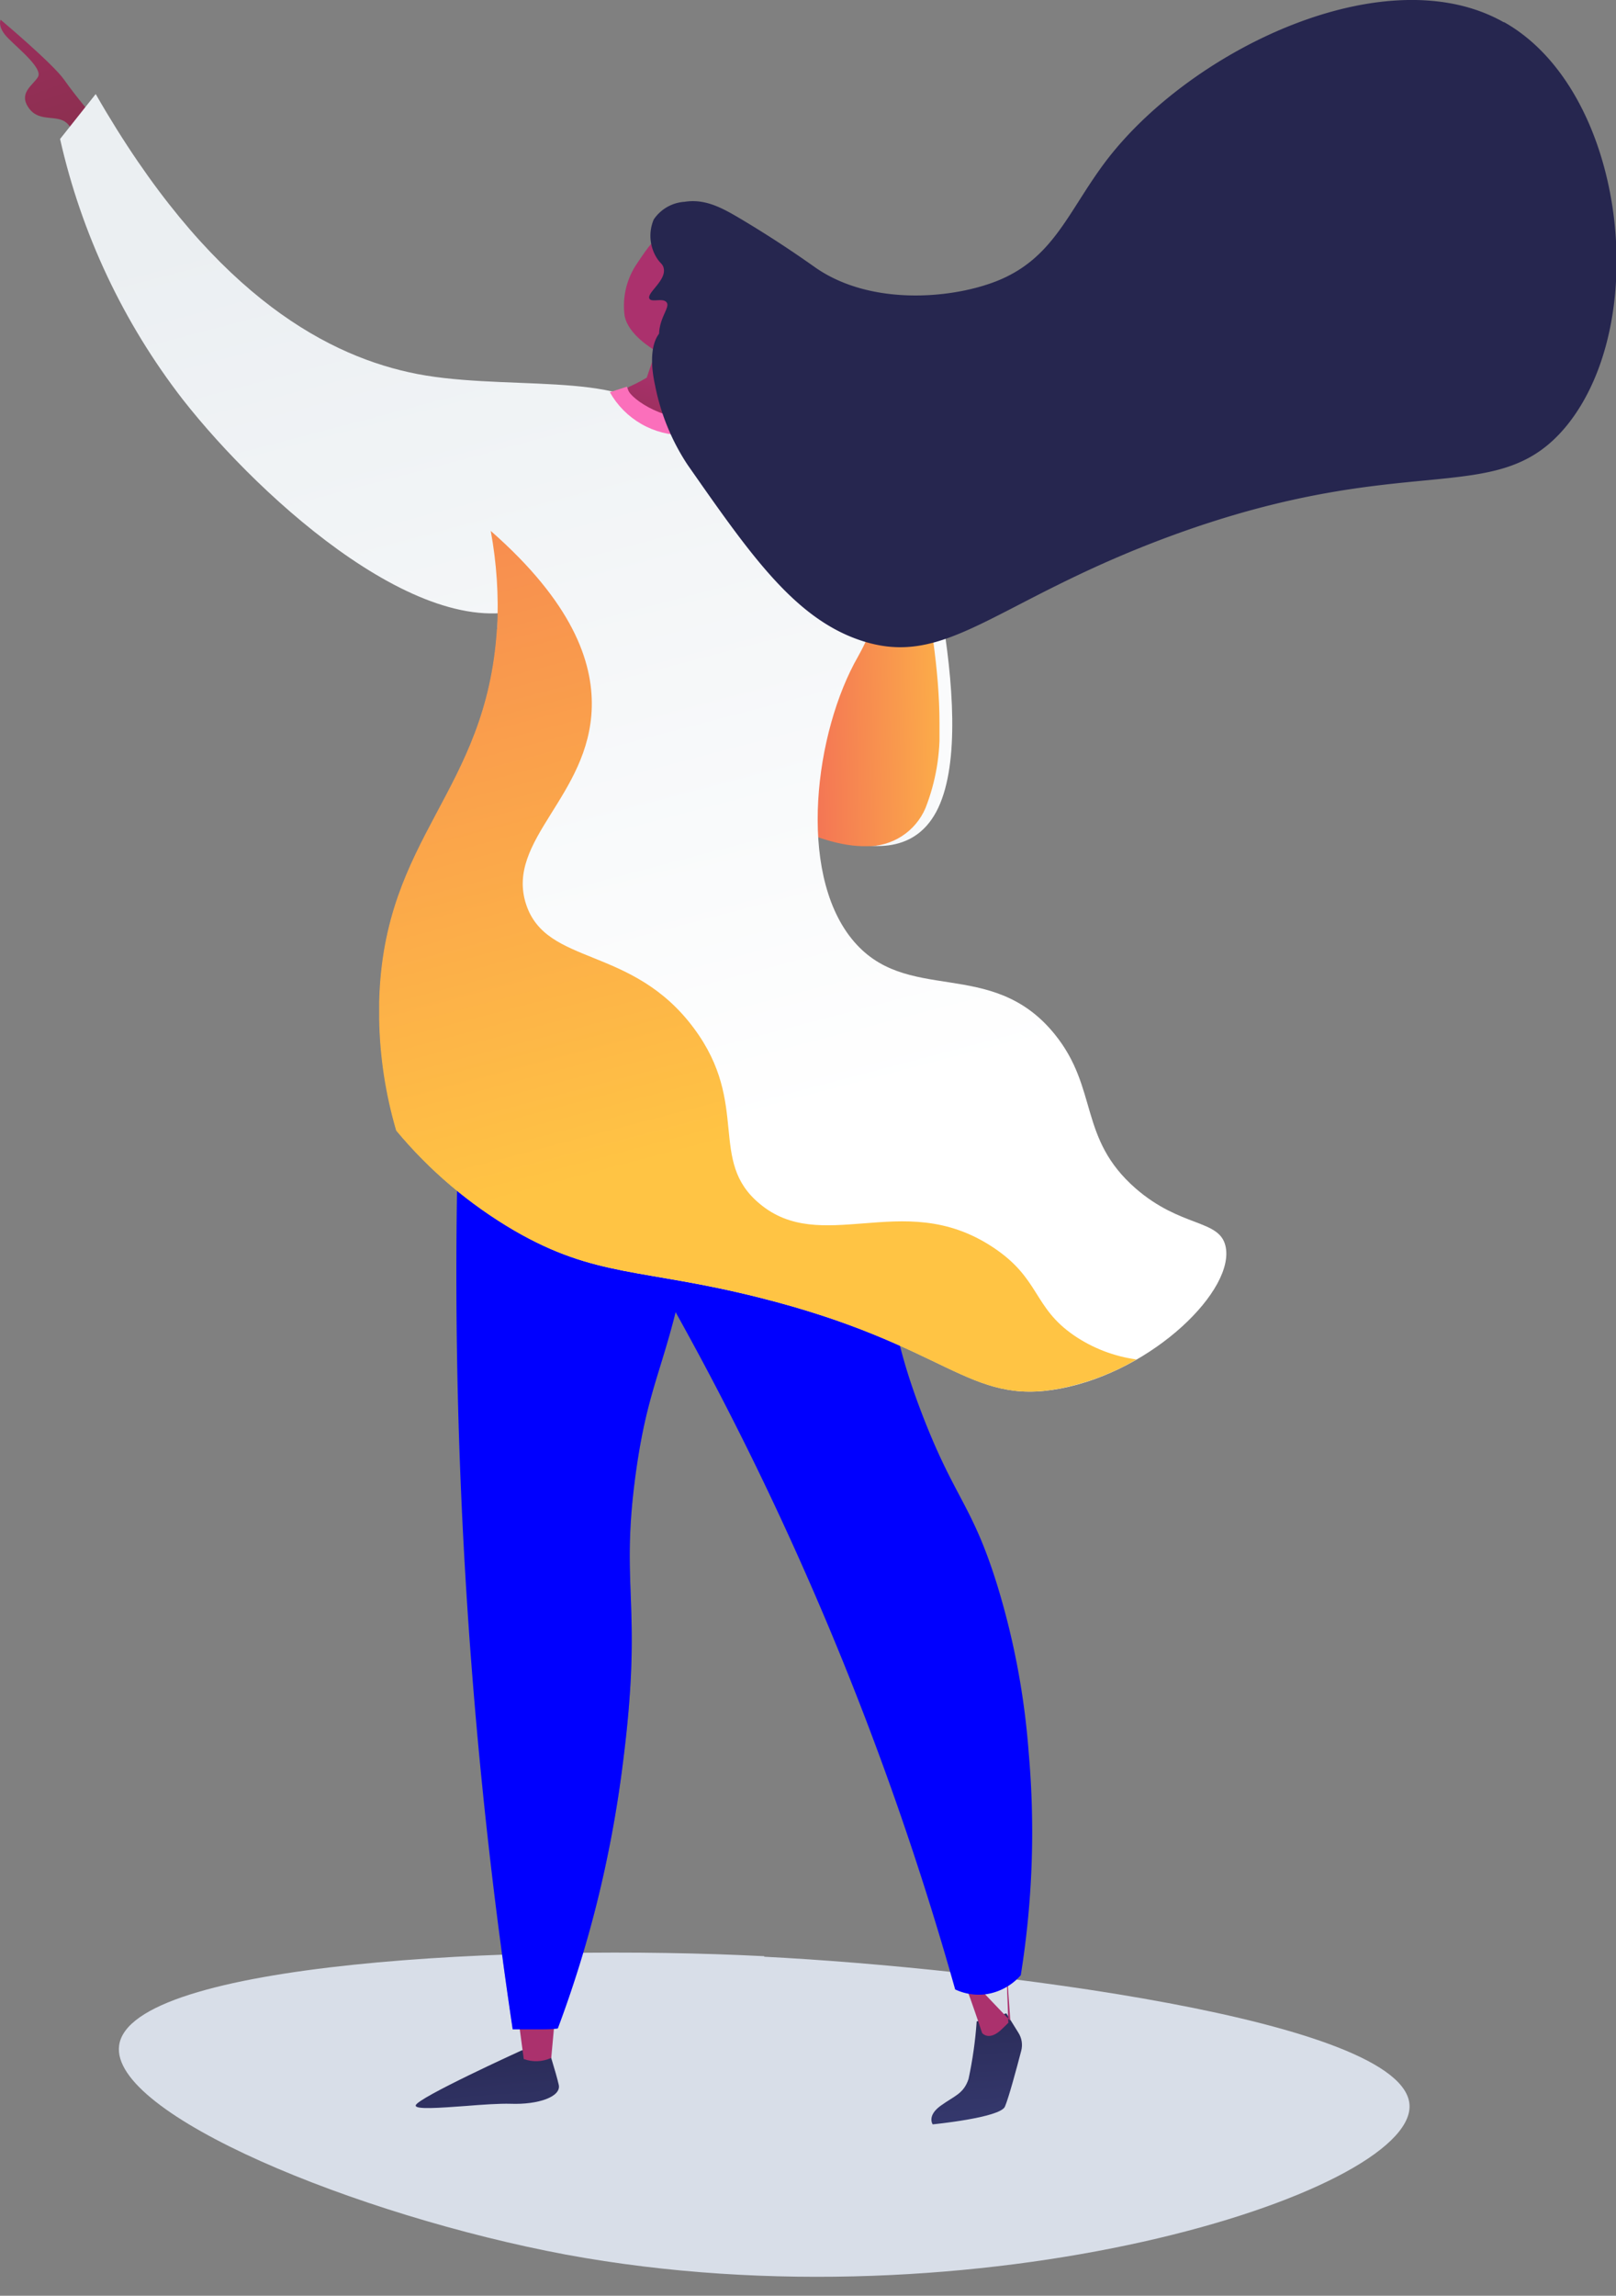 <svg xmlns="http://www.w3.org/2000/svg" xmlns:xlink="http://www.w3.org/1999/xlink" viewBox="0 0 154.67 219.67"><rect x="0" y="0" width="154.67" height="219.67" fill="#808080" stroke="none"/><defs><clipPath id="clip-path"><path class="cls-1" d="M49.89 196.21s-9.94 4.52-10.1 5.24c-.1.43 2.32.24 4.81.06 1.6-.13 3.22-.24 4.26-.21 2.67.1 4.87-.68 4.62-1.81s-1.17-4-1.17-4z"/></clipPath><clipPath id="clip-path-2"><path class="cls-1" d="M49.53 192.54l.6 4.48a3.48 3.48 0 002.63-.11l.45-4.9z"/></clipPath><clipPath id="clip-path-3"><path class="cls-1" d="M93.48 193.42a39.11 39.11 0 01-.78 5.51c-.48 1.43-1.33 1.59-2.67 2.56s-.76 1.78-.76 1.78 6.43-.63 6.91-1.69c.35-.79 1.16-3.8 1.56-5.34a2.18 2.18 0 00-.27-1.74l-1.15-1.85z"/></clipPath><clipPath id="clip-path-4"><path class="cls-1" d="M96.51 193.56l.19-.2-.19.19m.19-.19l-5.19-5.44c.42.34 2.49 6.61 2.49 6.61s.67.85 1.93-.41c.29-.27.46-.45.58-.57l-.23-6.16z"/></clipPath><clipPath id="clip-path-5"><path class="cls-1" d="M45.34 96.44h22.39v97.75H45.34z"/></clipPath><clipPath id="clip-path-7"><path class="cls-1" d="M.78 3.66c1.07 1.08 3.34 2.9 2.85 3.71s-1.92 1.54-.85 3 2.85.42 3.8 1.6 1.92 2.5 1.92 2.5l.42-3.3s-1.7-2-2.78-3.54S.06 1.89.06 1.89s-.36.69.72 1.77"/></clipPath><clipPath id="clip-path-8"><path class="cls-1" d="M5.75 13.3a63.54 63.54 0 0011.74 24.92c7.62 9.73 23.87 24.32 34 19.54C57.65 54.84 66 44.85 63 40c-2.87-4.64-15.32-2.45-23.86-4.38C30.73 33.76 19.85 27.66 9.16 9l-3.41 4.3"/></clipPath><clipPath id="clip-path-9"><path class="cls-1" d="M72.6 76.44s13.09 9.56 17.2.86S87.28 46 87.28 46z"/></clipPath><clipPath id="clip-path-10"><path class="cls-1" d="M71.37 46.07h18.55v34.9H71.37z"/></clipPath><clipPath id="clip-path-11"><path class="cls-1" d="M71.37 76.47s6 4.39 11.19 4.5h.38a6 6 0 005.64-3.65 19.59 19.59 0 001.34-7.88v-.27c0-10.07-3.86-23.1-3.86-23.1z"/></clipPath><clipPath id="clip-path-12"><path class="cls-1" d="M48 41.61c-3.83 4 .22 8.33-.4 18.58-1 15.7-10.86 19.74-11.27 35.66a40.76 40.76 0 001.63 12.33 42.65 42.65 0 0011.28 9.56c7.81 4.53 12.26 3.61 23.38 6.4 18.21 4.55 20 10.41 28.89 8.72s16.82-9.52 15.77-13.69c-.64-2.5-4.27-1.71-8.57-5.44-5.53-4.82-3.54-9.57-7.78-14.79-6.08-7.48-14.24-2.65-19.43-9.13s-3.52-19.77.63-27c2.67-4.81 3.75-10.29 6.04-15.25a3.41 3.41 0 00.29-1.92c-.46-3.2-5.83-4.8-9.89-6a48.35 48.35 0 00-11.9-1.94h-3.09c-7 0-12.44.63-15.62 3.94"/></clipPath><clipPath id="clip-path-13"><path class="cls-1" d="M58.37 37.53a8.07 8.07 0 007.17 4.11A8.83 8.83 0 0072 38.43l-1.17-.81a8 8 0 01-4.89 1.78C60.53 39.23 60 37 60 37z"/></clipPath><clipPath id="clip-path-14"><path class="cls-1" d="M64 22.3a.21.21 0 00-.08 0l-.77.38c-.56.3-.86.55-2.13 2.46a7.16 7.16 0 00-1.24 5.06c.34 1.83 2.64 3.15 3 3.4-.18.54-.71 2-.88 2.54-1.9 1.1-1.9.79-1.78 1.16.22.89 4 3.4 6.77 2.43 2.17-.76 3.78-4.63 3.52-5.3-.12-.3-.78-.52-3.07-.21l-.12-1.39c.85-5.87.13-10.16-.87-10.47a9 9 0 00-1.61-.13 3.18 3.18 0 00-.78.07"/></clipPath><clipPath id="clip-path-15"><path class="cls-1" d="M62.86 28.23c-.68.78-1.22 2-.48 2.21S64 29.91 64 29.11c0-.59-.33-1.09-.74-1.09a.57.57 0 00-.43.21"/></clipPath><clipPath id="clip-path-16"><path class="cls-1" d="M36.28 50.8h72.5v82.36h-72.5z"/></clipPath><clipPath id="clip-path-17"><path class="cls-1" d="M47.56 60.19c-1 15.7-10.86 19.74-11.27 35.66v1.68a40.37 40.37 0 001.63 10.65 42.65 42.65 0 0011.28 9.56c7.81 4.53 12.26 3.61 23.38 6.4 18.21 4.55 20 10.41 28.89 8.72a23.66 23.66 0 007.31-2.78 13.94 13.94 0 01-6-2.31c-3.92-2.7-3.22-5.41-7.69-8.39s-8.6-2.62-12.45-2.32c-3.64.28-7 .57-9.92-1.87-5-4.13-.9-9.51-6.29-16.78-5.92-8-14.13-5.93-16.08-11.89-2-6.15 6.08-10.33 6.29-18.87.1-4.36-1.86-10-9.67-16.85a40.17 40.17 0 01.61 9.39"/></clipPath><linearGradient id="linear-gradient" x1="-3070.28" y1="1609.79" x2="-3063.44" y2="1609.79" gradientTransform="matrix(0 4.6 4.6 0 -7364.22 14314.79)" gradientUnits="userSpaceOnUse"><stop offset="0" stop-color="#26264f"/><stop offset="0" stop-color="#26264f"/><stop offset="1" stop-color="#444b8c"/></linearGradient><linearGradient id="linear-gradient-2" x1="-2841.06" y1="457.16" x2="-2834.22" y2="457.16" gradientTransform="matrix(0 -4.75 -4.75 0 2224.98 -13307.47)" gradientUnits="userSpaceOnUse"><stop offset="0" stop-color="#ab316d"/><stop offset="1" stop-color="#792d3d"/></linearGradient><linearGradient id="linear-gradient-3" x1="-3070.28" y1="1618.42" x2="-3063.44" y2="1618.42" gradientTransform="matrix(0 4.6 4.6 0 -7357.27 14310.96)" xlink:href="#linear-gradient"/><linearGradient id="linear-gradient-4" x1="-2841.07" y1="449.48" x2="-2834.22" y2="449.48" gradientTransform="matrix(0 -4.75 -4.75 0 2230.68 -13308.41)" xlink:href="#linear-gradient-2"/><linearGradient id="linear-gradient-5" x1="-2952.82" y1="572.44" x2="-2945.97" y2="572.44" gradientTransform="matrix(0 6.14 -6.14 0 3516.72 18117.54)" xlink:href="#linear-gradient-2"/><linearGradient id="linear-gradient-6" x1="-2977.11" y1="1216.86" x2="-2970.26" y2="1216.86" gradientTransform="matrix(0 14.16 14.16 0 -17189.02 42174.53)" gradientUnits="userSpaceOnUse"><stop offset="0" stop-color="#ebeff2"/><stop offset="0" stop-color="#ebeff2"/><stop offset="1" stop-color="#fff"/></linearGradient><linearGradient id="linear-gradient-7" x1="-1980.77" y1="1279.77" x2="-1973.92" y2="1279.77" gradientTransform="matrix(2.73 0 0 -2.73 5485.21 3563.24)" xlink:href="#linear-gradient-6"/><linearGradient id="linear-gradient-8" x1="-1981.15" y1="1280.71" x2="-1974.31" y2="1280.71" gradientTransform="matrix(2.73 0 0 -2.73 5484.98 3563.3)" gradientUnits="userSpaceOnUse"><stop offset="0" stop-color="#f36f56"/><stop offset="0" stop-color="#f36f56"/><stop offset="1" stop-color="#ffc444"/></linearGradient><linearGradient id="linear-gradient-9" x1="-2977.11" y1="1218.57" x2="-2970.26" y2="1218.57" gradientTransform="matrix(0 14.16 14.16 0 -17171.88 42165.58)" xlink:href="#linear-gradient-6"/><linearGradient id="linear-gradient-10" x1="-2570.79" y1="2340.45" x2="-2563.94" y2="2340.45" gradientTransform="matrix(0 2.03 2.03 0 -4678.3 5239.74)" gradientUnits="userSpaceOnUse"><stop offset="0" stop-color="#ff9085"/><stop offset="1" stop-color="#fb6fbb"/></linearGradient><linearGradient id="linear-gradient-11" x1="-3562.37" y1="2025.65" x2="-3555.52" y2="2025.65" gradientTransform="matrix(-2.4 0 0 2.4 -8488.45 -4835.18)" xlink:href="#linear-gradient-2"/><linearGradient id="linear-gradient-12" x1="-3342.74" y1="2247.86" x2="-3335.89" y2="2247.86" gradientTransform="matrix(-2.18 0 0 2.18 -7230.34 -4877.27)" xlink:href="#linear-gradient-2"/><linearGradient id="linear-gradient-13" x1="-2977.11" y1="1218.19" x2="-2970.26" y2="1218.19" gradientTransform="matrix(0 14.16 14.16 0 -17171.17 42167.02)" xlink:href="#linear-gradient-8"/><style>.cls-1{fill:none}.cls-12{fill:#00f}.cls-14{clip-path:url(#clip-path-5)}</style></defs><g style="isolation:isolate"><g id="Layer_1" data-name="Layer 1"><path d="M73.15 187.18c-23.65-1.21-60.7.55-61.75 8.55-.87 6.58 22.78 16.26 42.75 20 39.48 7.29 81-5.83 80.76-14.25-.26-8.25-40.74-13.18-61.76-14.25" fill="#d8dee8"/><g clip-path="url(#clip-path)"><path transform="rotate(-4.49 46.75 198.805)" fill="url(#linear-gradient)" d="M39.46 194.96h14.5v7.47h-14.5z"/></g><g clip-path="url(#clip-path-2)"><path transform="rotate(-.79 51.598 195.458)" fill="url(#linear-gradient-2)" d="M49.49 191.98h3.76v5.62h-3.76z"/></g><g clip-path="url(#clip-path-3)"><path transform="rotate(-4.49 93.403 198.08)" fill="url(#linear-gradient-3)" d="M88.3 192.3h10v11.31h-10z"/></g><g clip-path="url(#clip-path-4)"><path transform="rotate(-.79 93.693 191.396)" fill="url(#linear-gradient-4)" d="M91.46 187.36h5.3v8.07h-5.3z"/></g><path class="cls-12" d="M44.06 102.65c-.53 13.35-.55 27.85.22 43.34.87 17.44 2.6 33.56 4.79 48.18h2.57c.6 0 1.18 0 1.75-.08a111.23 111.23 0 003.68-11.78 113.06 113.06 0 002.57-13.79c1.92-15.11-.33-16.43 1.22-27.63 1.38-9.92 3.34-10.31 5.63-24.4 2.49-15.28.64-17.58-.27-18.4-3.83-3.53-12.85-1.13-22.16 4.56"/><g class="cls-14" opacity=".3"><g class="cls-14"><path class="cls-12" d="M66.23 98.09c-3.67-3.37-12-1.33-20.88 3.8 10.17 11 11.28 18.13 10.06 22.76-1.38 5.23-5.57 6.73-5.55 12.45 0 7 6.36 8.89 6.22 16.33-.09 4.91-2.87 4.86-3.53 10.94-.78 7.19 2.86 9.66 1.68 15-.5 2.28-2 5.27-6.08 8.35.3 2.19.61 4.34.92 6.47h2.56c.61 0 1.19 0 1.75-.08a109.41 109.41 0 003.69-11.78 115.38 115.38 0 002.57-13.79c1.91-15.11-.33-16.43 1.23-27.63 1.37-9.92 3.32-10.31 5.62-24.4 2.5-15.28.64-17.58-.26-18.4"/></g></g><path class="cls-12" d="M50.36 102.43A299.88 299.88 0 0177 150.3a298.94 298.94 0 0114.42 40.06 5.33 5.33 0 002.94.46A5.5 5.5 0 0097.7 189a86.49 86.49 0 00.76-21.28 73.12 73.12 0 00-3-16c-2.42-7.81-4.08-8.25-7.24-16.5-3.28-8.57-2.48-10.71-5.62-21.43a141.63 141.63 0 00-7-18.8l-25.25 7.41"/><g clip-path="url(#clip-path-7)"><path transform="rotate(-19.68 4.314 8.172)" fill="url(#linear-gradient-5)" d="M-2.15.7h12.92v14.95H-2.15z"/></g><g clip-path="url(#clip-path-8)"><path transform="rotate(-14.81 35.877 35.803)" fill="url(#linear-gradient-6)" d="M-.08 2.23h71.89v67.11H-.08z"/></g><g clip-path="url(#clip-path-9)"><path transform="translate(-1.42 1.83)" fill="url(#linear-gradient-7)" d="M72.16 45.82h22.18v40.39H72.16z"/></g><g clip-path="url(#clip-path-10)"><g clip-path="url(#clip-path-11)"><path transform="rotate(-1.25 80.443 63.679)" fill="url(#linear-gradient-8)" d="M70.99 45.87h19.3v35.29h-19.3z"/></g></g><g clip-path="url(#clip-path-12)"><path transform="rotate(-14.81 77.22 86.127)" fill="url(#linear-gradient-9)" d="M25.14 28.79H129.3v114.66H25.14z"/></g><g clip-path="url(#clip-path-13)"><path transform="rotate(-33.42 65.183 39.304)" fill="url(#linear-gradient-10)" d="M58.21 33.61h13.94v11.4H58.21z"/></g><g clip-path="url(#clip-path-14)"><path transform="rotate(-76.11 64.976 31.468)" fill="url(#linear-gradient-11)" d="M54.65 23.73h20.66v15.48H54.65z"/></g><g clip-path="url(#clip-path-15)"><path transform="rotate(-89.77 62.865 29.343)" fill="url(#linear-gradient-12)" d="M61.53 28.12h2.66v2.45h-2.66z"/></g><path d="M143.93 2.13c-11.11-6.29-29.48 2.33-37.8 12.92-3.86 4.95-5.13 9.68-10.85 11.89-4.36 1.68-12 2.29-17.21-1.32-.66-.46-3.35-2.4-7.2-4.69-1.69-1-3.35-1.94-5.35-1.62A3.86 3.86 0 0062.57 21a4 4 0 00.27 3.65c.36.58.58.58.68 1 .29 1.19-1.66 2.38-1.36 2.93.22.39 1.28-.11 1.64.35s-.66 1.4-.72 3c-.76 1-.86 2.8-.37 5a21.08 21.08 0 003.11 7.56C71.77 53 76 59.11 82.29 61.25c8.29 2.83 12.84-3.7 29.62-9.91 23-8.49 31.32-2.47 38-10.56 8.28-10.11 5.61-32.13-5.93-38.65" fill="#26264f"/><g clip-path="url(#clip-path-16)"><g clip-path="url(#clip-path-17)"><path transform="rotate(-14.81 72.536 92.678)" fill="url(#linear-gradient-13)" d="M26.79 42.92h91.49v99.51H26.79z"/></g></g></g></g></svg>